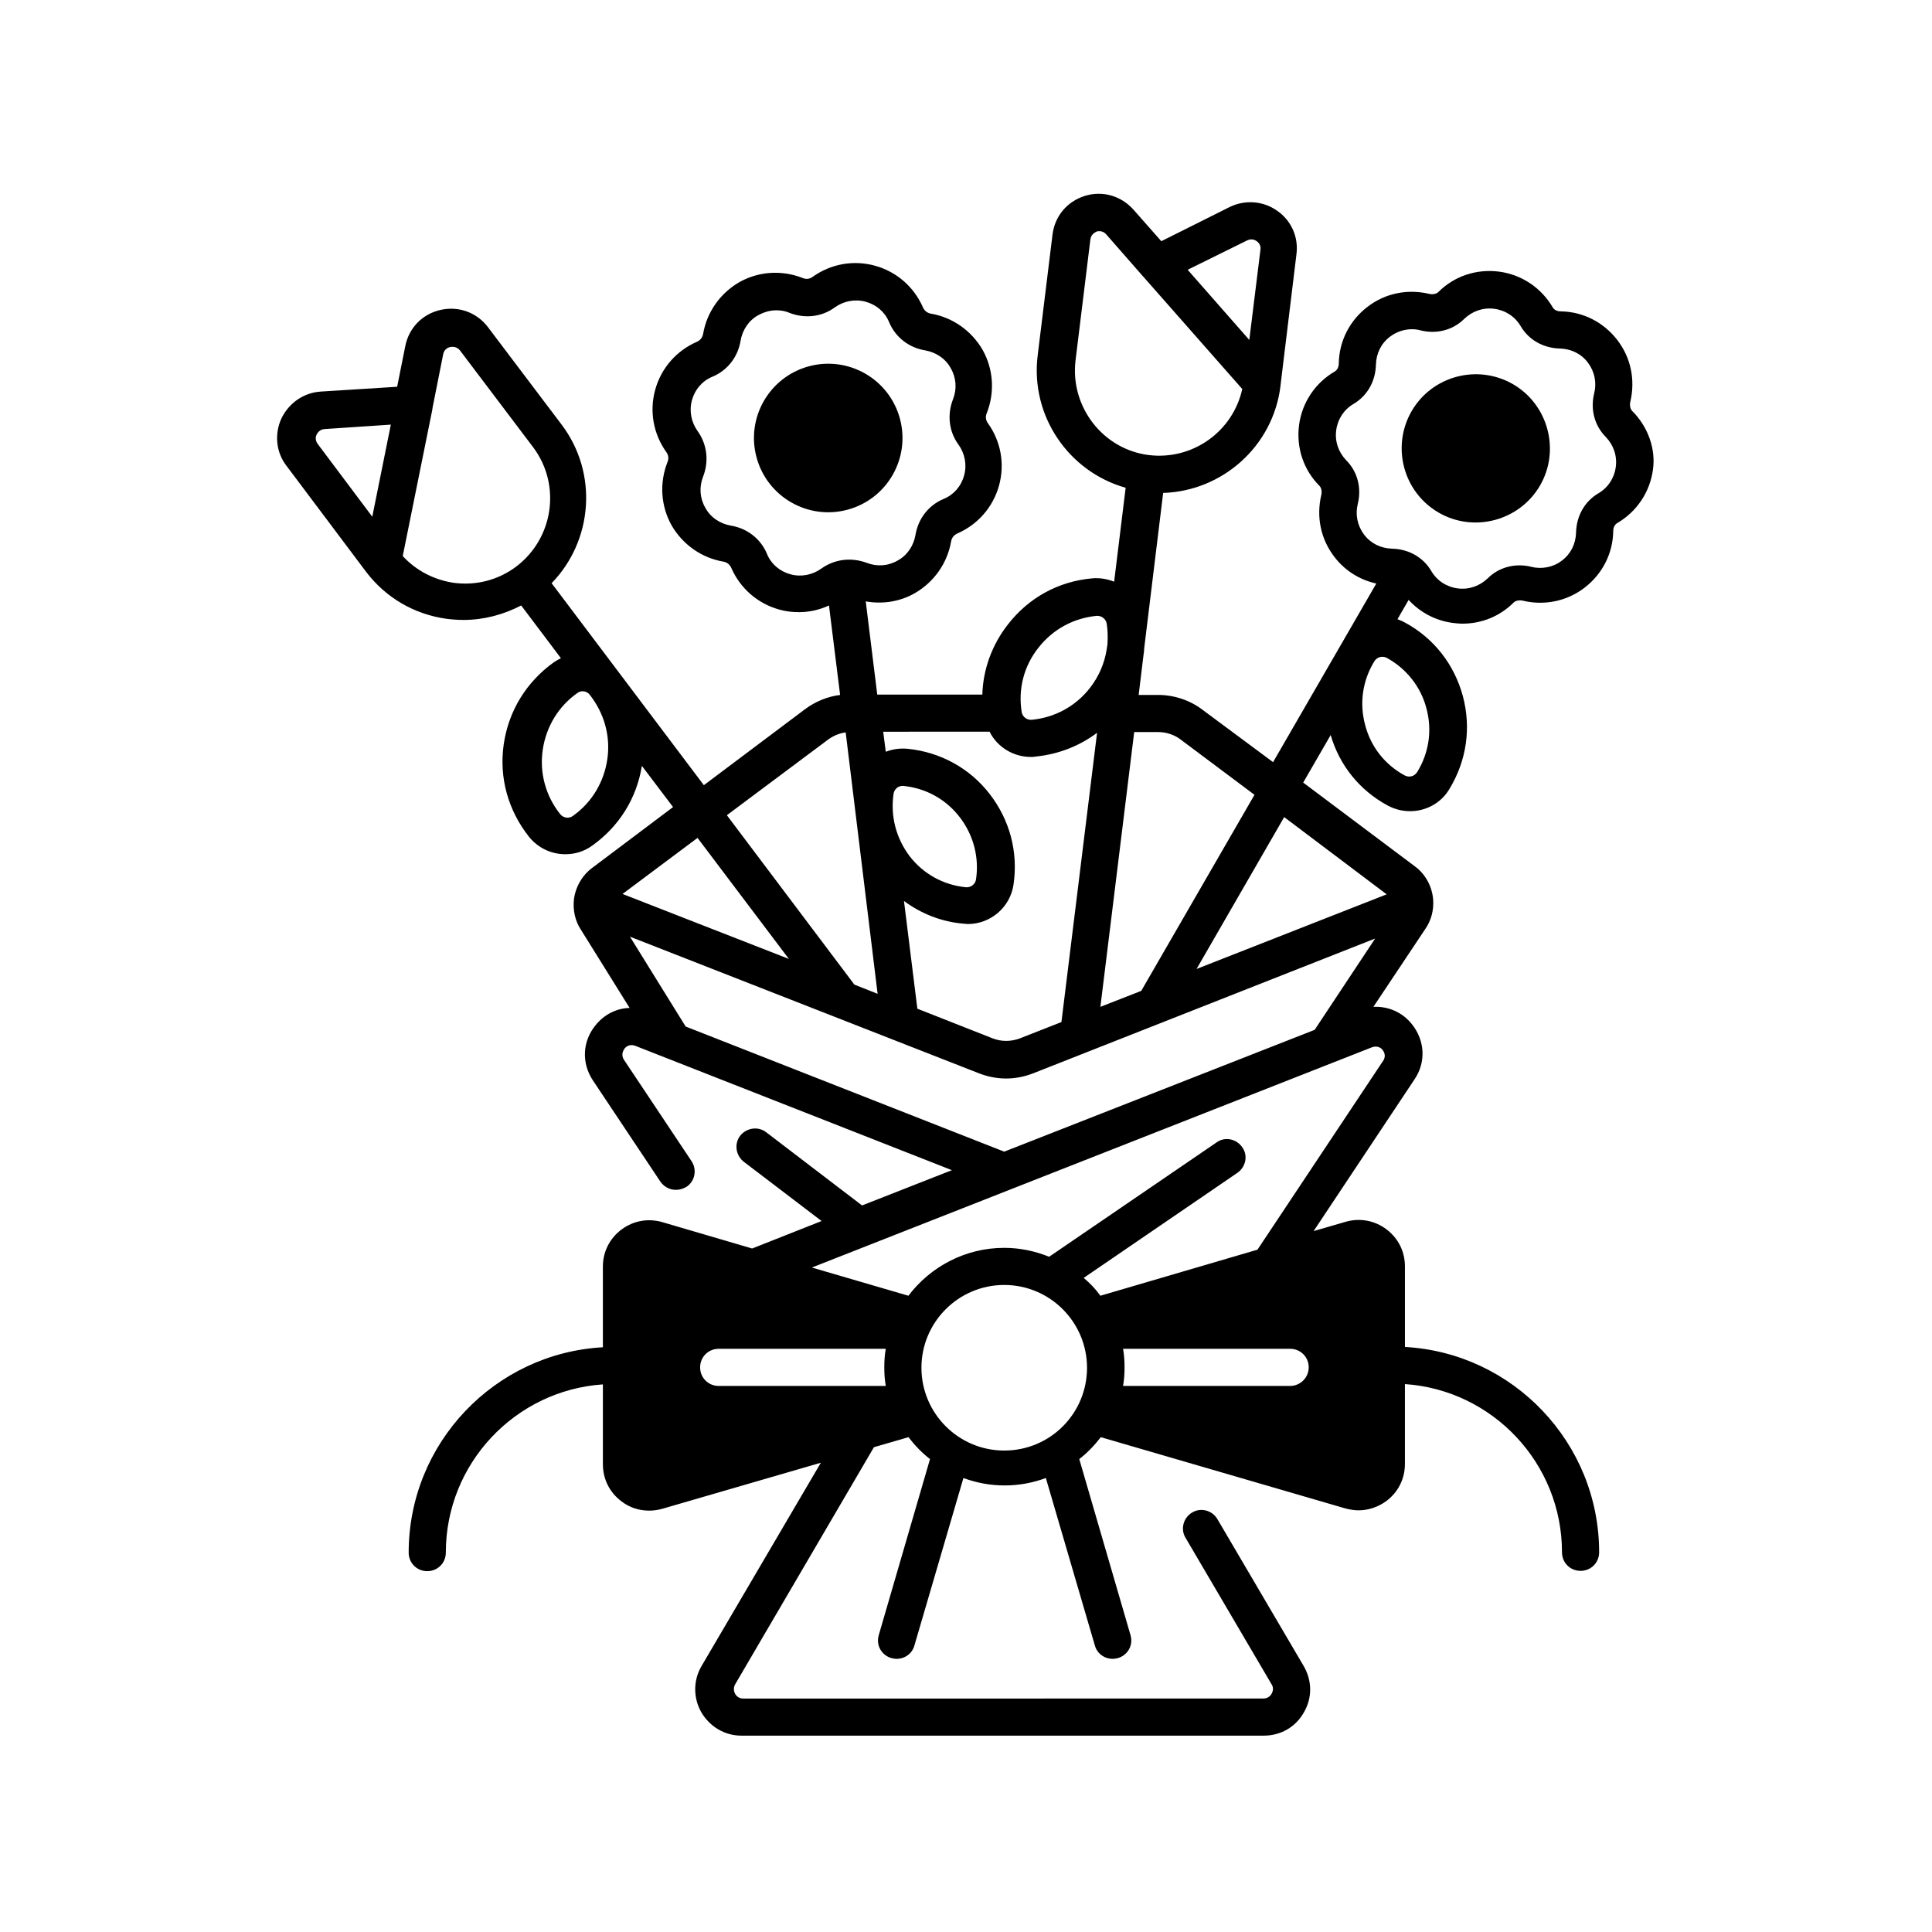<?xml version="1.0" encoding="UTF-8"?>
<!-- Uploaded to: ICON Repo, www.iconrepo.com, Generator: ICON Repo Mixer Tools -->
<svg fill="#000000" width="800px" height="800px" version="1.1" viewBox="144 144 512 512" xmlns="http://www.w3.org/2000/svg">
 <g>
  <path d="m544.94 245.8c-9.445-5.41-21.453-2.164-26.863 7.184-5.41 9.445-2.164 21.453 7.184 26.863 9.348 5.41 21.453 2.164 26.863-7.184 5.414-9.348 2.164-21.449-7.184-26.863z"/>
  <path d="m382.48 254.92c2.848 10.492-3.348 21.301-13.836 24.148-10.492 2.848-21.301-3.352-24.148-13.84-2.848-10.488 3.348-21.301 13.84-24.148 10.488-2.844 21.301 3.352 24.145 13.84"/>
  <path d="m576.53 252.89c-0.492-0.492-0.688-1.477-0.492-2.363 1.379-5.805 0.195-11.711-3.445-16.434s-9.055-7.477-14.957-7.578c-0.984 0-1.77-0.395-2.164-1.082-3.051-5.215-8.266-8.66-14.168-9.445-6.004-0.789-11.906 1.18-16.137 5.41-0.492 0.492-1.477 0.688-2.363 0.492-5.805-1.379-11.711-0.195-16.434 3.445-4.723 3.641-7.477 9.055-7.578 14.957 0 0.984-0.395 1.77-1.082 2.164-5.215 3.051-8.66 8.266-9.445 14.168-0.789 6.004 1.18 11.906 5.41 16.137 0.492 0.492 0.688 1.477 0.492 2.363-1.379 5.805-0.195 11.711 3.445 16.434 2.754 3.641 6.691 6.102 11.121 7.086l-27.355 47.332-18.695-13.875c-3.344-2.559-7.578-3.938-11.809-3.938h-5.117l1.277-10.527c0.098-0.59 0.195-1.277 0.195-1.871l5.019-41.133c15.645-0.492 29.125-12.301 31.094-28.34v-0.098l4.231-34.832c0.59-4.527-1.379-8.953-5.117-11.512-3.738-2.656-8.562-2.953-12.594-0.984l-18.105 9.055-7.379-8.363c-3.246-3.641-8.168-5.117-12.891-3.641-4.723 1.477-7.969 5.41-8.562 10.234l-3.938 32.078c-1.969 16.039 8.266 30.801 23.32 35.031l-3.051 24.895c-1.77-0.688-3.738-1.082-5.805-0.887-8.953 0.789-16.828 5.117-22.336 12.203-4.231 5.41-6.594 11.906-6.789 18.598h-27.848l-3.051-24.699c4.43 0.789 9.055 0.098 12.988-2.164 5.117-2.953 8.66-7.969 9.645-13.777 0.195-0.984 0.789-1.672 1.672-2.066 5.41-2.363 9.445-6.988 11.02-12.695s0.492-11.711-2.953-16.531c-0.59-0.789-0.688-1.77-0.297-2.656 2.164-5.512 1.77-11.609-1.082-16.727-2.953-5.117-7.969-8.66-13.777-9.645-0.984-0.195-1.672-0.789-2.066-1.672-2.363-5.41-6.988-9.445-12.695-11.02-5.707-1.574-11.711-0.492-16.531 2.953-0.789 0.59-1.77 0.688-2.656 0.297-5.512-2.164-11.609-1.77-16.727 1.082-5.117 2.953-8.66 7.969-9.645 13.777-0.195 0.984-0.789 1.672-1.672 2.066-5.41 2.363-9.445 6.988-11.02 12.695-1.574 5.707-0.492 11.711 2.953 16.531 0.59 0.789 0.688 1.77 0.297 2.656-2.164 5.512-1.77 11.609 1.082 16.727 2.953 5.117 7.969 8.66 13.777 9.645 0.984 0.195 1.672 0.789 2.066 1.672 2.363 5.41 6.988 9.445 12.695 11.02 1.672 0.492 3.445 0.688 5.215 0.688 2.754 0 5.41-0.59 7.969-1.77l2.953 23.715c-3.344 0.395-6.594 1.77-9.25 3.738l-26.863 20.172-40.344-53.531c10.922-11.219 12.398-29.125 2.656-42.016l-19.484-25.781c-2.953-3.938-7.773-5.707-12.594-4.625-4.82 1.082-8.363 4.723-9.348 9.543l-2.164 10.824-20.27 1.277c-4.527 0.297-8.461 3.051-10.43 7.184-1.871 4.133-1.379 8.953 1.379 12.496l21.059 28.043c5.215 6.887 12.793 11.316 21.352 12.496 1.574 0.195 3.051 0.297 4.527 0.297 5.312 0 10.527-1.379 15.254-3.836l10.527 13.973c-0.59 0.297-1.277 0.688-1.871 1.082-7.281 5.215-12.004 12.891-13.285 21.746-1.277 8.855 1.18 17.516 6.691 24.5 2.461 3.051 6.004 4.625 9.645 4.625 2.461 0 4.922-0.688 7.086-2.262 7.086-5.019 11.809-12.496 13.188-21.156l8.266 10.922-21.453 16.137c-2.656 1.969-4.43 5.117-4.82 8.363-0.297 2.754 0.297 5.609 1.77 7.871l12.988 20.859c-3.445 0.098-6.691 1.672-9.055 4.625-3.445 4.231-3.738 9.938-0.688 14.562l17.91 26.863c0.984 1.379 2.461 2.164 4.133 2.164 0.984 0 1.871-0.297 2.754-0.789 2.262-1.477 2.856-4.527 1.379-6.789l-17.91-26.863c-0.887-1.379-0.195-2.461 0.098-2.953 0.297-0.395 1.277-1.379 2.856-0.789l83.934 32.965-23.812 9.348-25.387-19.387c-2.164-1.672-5.215-1.18-6.887 0.887-1.672 2.164-1.18 5.215 0.887 6.887l20.664 15.742-18.402 7.281-23.812-6.988c-3.738-1.082-7.676-0.395-10.824 1.969-3.148 2.363-4.922 5.902-4.922 9.84v21.352c-28.633 1.574-51.465 25.387-51.465 54.414 0 2.754 2.164 4.922 4.922 4.922 2.754 0 4.922-2.164 4.922-4.922 0-23.617 18.402-43 41.625-44.574v21.156c0 3.938 1.77 7.477 4.922 9.84 2.164 1.672 4.723 2.461 7.379 2.461 1.18 0 2.363-0.195 3.445-0.492l42.016-12.203-31.586 53.824c-2.262 3.836-2.262 8.461-0.098 12.301 2.262 3.836 6.199 6.199 10.629 6.199h138.45c4.43 0 8.461-2.262 10.629-6.199 2.262-3.836 2.164-8.461-0.098-12.301l-22.828-38.867c-1.379-2.363-4.43-3.148-6.691-1.77-2.363 1.379-3.148 4.43-1.77 6.691l22.828 38.867c0.688 1.082 0.195 2.066 0 2.461-0.195 0.395-0.887 1.277-2.164 1.277l-137.87 0.016c-1.277 0-1.969-0.887-2.164-1.277-0.195-0.395-0.59-1.379 0-2.461l36.801-62.879 9.152-2.656c1.672 2.164 3.543 4.133 5.707 5.805l-13.578 46.641c-0.789 2.656 0.688 5.312 3.344 6.102 0.492 0.098 0.887 0.195 1.379 0.195 2.164 0 4.133-1.379 4.723-3.543l12.988-44.379c3.445 1.277 7.086 1.969 10.922 1.969 3.836 0 7.477-0.688 10.922-1.969l12.988 44.379c0.59 2.164 2.559 3.543 4.723 3.543 0.492 0 0.887-0.098 1.379-0.195 2.656-0.789 4.133-3.445 3.344-6.102l-13.578-46.641c2.164-1.672 4.035-3.641 5.707-5.805l64.848 18.895c1.18 0.297 2.363 0.492 3.445 0.492 2.656 0 5.215-0.887 7.379-2.461 3.148-2.363 4.922-5.902 4.922-9.84v-21.156c23.223 1.574 41.625 20.961 41.625 44.574 0 2.754 2.164 4.922 4.922 4.922 2.754 0 4.922-2.164 4.922-4.922 0-29.027-22.828-52.84-51.465-54.414v-21.352c0-3.938-1.77-7.477-4.922-9.84-3.148-2.363-7.086-3.051-10.824-1.969l-8.461 2.461 26.766-40.246c3.051-4.527 2.754-10.234-0.688-14.562-2.559-3.246-6.394-4.82-10.234-4.625l13.777-20.664c1.574-2.262 2.262-5.019 2.066-7.773-0.297-3.543-2.066-6.789-4.922-8.855l-29.52-22.141 7.281-12.594c2.363 8.07 7.676 14.66 15.152 18.695 1.871 0.984 3.836 1.477 5.902 1.477 4.133 0 8.168-2.066 10.43-5.902 4.527-7.477 5.805-16.137 3.543-24.602-2.262-8.363-7.676-15.352-15.352-19.484-0.688-0.395-1.277-0.59-1.969-0.887l2.953-5.117c3.051 3.344 7.184 5.512 11.711 6.102 0.887 0.098 1.672 0.195 2.559 0.195 5.117 0 9.938-1.969 13.578-5.609 0.492-0.492 1.477-0.688 2.363-0.492 5.707 1.379 11.711 0.195 16.434-3.445 4.723-3.641 7.477-9.055 7.578-14.957 0-0.984 0.395-1.77 1.082-2.164 5.215-3.051 8.66-8.266 9.445-14.168 0.785-5.414-1.281-11.316-5.516-15.547zm-333.87 28.043-14.465-19.285c-0.789-1.082-0.492-2.066-0.297-2.461 0.195-0.395 0.789-1.379 2.066-1.477l17.613-1.18zm38.18 13.188c-4.82 3.641-10.727 5.117-16.629 4.328-5.215-0.789-9.938-3.246-13.48-7.086l7.871-38.965v-0.195l2.856-14.367c0.297-1.379 1.379-1.77 1.871-1.871 0.492-0.098 1.672-0.195 2.559 0.887l19.484 25.781c7.375 9.938 5.309 24.008-4.531 31.488zm24.109 51.07c-0.887 6.102-4.133 11.512-9.152 15.055-1.082 0.789-2.559 0.492-3.344-0.492-3.836-4.82-5.512-10.922-4.625-17.023 0.887-6.102 4.133-11.512 9.152-15.055 0.395-0.297 0.887-0.492 1.379-0.492 0.688 0 1.477 0.297 1.969 0.984 3.832 4.918 5.504 10.922 4.621 17.023zm169.54-137.47c1.18-0.59 2.164-0.098 2.559 0.195 0.395 0.297 1.18 0.984 0.984 2.262l-2.953 23.91-16.336-18.598zm-45.461 31.785 3.938-32.078c0.195-1.379 1.277-1.871 1.672-2.066 0.195-0.098 0.492-0.098 0.789-0.098 0.492 0 1.18 0.195 1.77 0.887l9.742 11.121 0.098 0.098 26.176 29.719c-2.461 11.219-13.086 18.895-24.699 17.516-12.203-1.48-20.961-12.797-19.484-25.098zm15.547 98.5h6.394c2.066 0 4.231 0.688 5.902 1.969l19.582 14.66-30.012 51.957-10.824 4.231zm-25.387-22.34c3.836-4.922 9.348-7.871 15.449-8.461h0.195c1.18 0 2.262 0.887 2.461 2.066 0.297 1.871 0.297 3.738 0.195 5.512l-0.195 1.277c-0.59 3.738-2.066 7.184-4.43 10.234-3.836 4.922-9.348 7.871-15.449 8.461-1.277 0.098-2.461-0.789-2.656-2.066-0.984-6.098 0.59-12.199 4.43-17.023zm-12.891 22.34c2.066 4.035 6.297 6.594 10.922 6.594 0.395 0 0.789 0 1.18-0.098 6.004-0.59 11.609-2.754 16.336-6.297l-9.445 76.652-11.02 4.328c-2.363 0.887-4.922 0.887-7.184 0l-19.977-7.871-3.543-28.535c4.527 3.344 9.938 5.512 15.742 6.004 0.395 0 0.789 0.098 1.18 0.098 6.004 0 11.219-4.43 12.102-10.43 1.277-8.66-0.984-17.121-6.297-24.008-5.312-6.887-13.086-11.121-21.746-12.004-2.066-0.195-4.035 0.098-5.805 0.789l-0.688-5.312 28.242-0.012zm-25.488 16.332c0.195-1.18 1.18-2.066 2.363-2.066h0.195c6.004 0.59 11.316 3.543 14.957 8.266 3.641 4.723 5.215 10.629 4.328 16.531-0.195 1.277-1.379 2.164-2.656 2.066-6.004-0.59-11.316-3.543-14.957-8.266-3.539-4.723-5.113-10.527-4.231-16.531zm-19.188-59.629c-2.363 1.672-5.312 2.262-8.168 1.477-2.856-0.789-5.117-2.754-6.199-5.41-1.672-4.035-5.312-6.789-9.543-7.477-2.856-0.492-5.41-2.164-6.789-4.723-1.477-2.559-1.672-5.512-0.59-8.266 1.574-4.035 1.082-8.562-1.477-12.102-1.672-2.363-2.262-5.312-1.477-8.168 0.789-2.856 2.754-5.117 5.41-6.199 4.035-1.672 6.789-5.312 7.477-9.543 0.492-2.856 2.164-5.41 4.723-6.789 1.477-0.789 3.051-1.277 4.723-1.277 1.18 0 2.461 0.195 3.543 0.688 4.035 1.574 8.562 1.082 12.004-1.477 2.363-1.672 5.312-2.262 8.168-1.477 2.856 0.789 5.117 2.754 6.199 5.41 1.672 4.035 5.312 6.789 9.543 7.477 2.856 0.492 5.41 2.164 6.789 4.723 1.477 2.559 1.672 5.512 0.59 8.266-1.574 4.035-1.082 8.562 1.477 12.004 1.672 2.363 2.262 5.312 1.477 8.168-0.789 2.856-2.754 5.117-5.41 6.199-4.035 1.672-6.789 5.312-7.477 9.543-0.492 2.856-2.164 5.41-4.723 6.789-2.559 1.477-5.512 1.672-8.266 0.59-4.031-1.477-8.461-0.984-12.004 1.574zm1.871 45.262c1.379-0.984 2.953-1.672 4.625-1.871l8.461 69.273-6.199-2.461c-0.098-0.098-0.098-0.195-0.195-0.297l-33.555-44.574zm-34.637 26.078 24.207 32.078-44.082-17.219zm5.609 145.24c-2.754 0-4.922-2.164-4.922-4.922 0-2.754 2.164-4.922 4.922-4.922h44.281c-0.297 1.574-0.395 3.246-0.395 4.922 0 1.672 0.098 3.344 0.395 4.922zm75.668 17.121c-12.102 0-21.941-9.84-21.941-21.941s9.84-21.941 21.941-21.941c12.102 0 21.941 9.84 21.941 21.941 0.004 12.102-9.738 21.941-21.941 21.941zm75.77-17.121h-44.281c0.297-1.574 0.395-3.246 0.395-4.922 0-1.672-0.098-3.344-0.395-4.922h44.281c2.754 0 4.922 2.164 4.922 4.922-0.004 2.758-2.266 4.922-4.922 4.922zm24.5-89.051c0.297 0.395 1.082 1.574 0.098 2.953l-33.258 49.988-41.625 12.203c-1.277-1.77-2.754-3.344-4.43-4.723l40.738-27.848c2.262-1.574 2.856-4.625 1.277-6.789-1.574-2.262-4.625-2.856-6.789-1.277l-44.379 30.309c-3.641-1.477-7.676-2.363-11.906-2.363-10.332 0-19.582 5.019-25.387 12.695l-25.586-7.477 148.39-58.352c1.582-0.602 2.566 0.285 2.859 0.68zm-18.008-5.316-82.262 32.277-84.426-33.16-14.762-23.812 92.496 36.211c2.262 0.887 4.723 1.379 7.184 1.379s4.922-0.492 7.184-1.379l90.625-35.719zm19.09-35.914-50.383 19.777 23.223-40.246zm10.531-49.301c1.574 5.805 0.688 11.809-2.461 16.926-0.688 1.082-2.066 1.477-3.246 0.887-5.312-2.856-9.055-7.676-10.527-13.383-1.574-5.805-0.688-11.809 2.461-16.926 0.688-1.082 2.066-1.477 3.246-0.887 5.215 2.856 9.051 7.676 10.527 13.383zm50.184-63.957c-0.395 2.953-2.066 5.512-4.625 6.988-3.641 2.164-5.805 6.004-5.902 10.43-0.098 2.953-1.379 5.609-3.738 7.379-2.262 1.77-5.312 2.363-8.07 1.672-4.328-1.082-8.66 0.098-11.609 3.051-2.164 2.066-5.019 3.051-7.969 2.656-2.953-0.395-5.512-2.066-6.988-4.625-2.164-3.641-6.004-5.805-10.43-5.902-2.953-0.098-5.609-1.379-7.379-3.738-1.77-2.363-2.363-5.312-1.672-8.07 1.082-4.328-0.098-8.66-3.051-11.609-2.066-2.164-3.051-5.019-2.656-7.969 0.395-2.953 2.066-5.512 4.625-6.988 3.641-2.164 5.805-6.004 5.902-10.43 0.098-2.953 1.379-5.609 3.738-7.379 1.672-1.277 3.738-1.969 5.805-1.969 0.789 0 1.574 0.098 2.262 0.297 4.328 1.082 8.66-0.098 11.609-3.051 2.164-2.066 5.019-3.051 7.969-2.656 2.953 0.395 5.512 2.066 6.988 4.625 2.164 3.641 6.004 5.805 10.43 5.902 2.953 0.098 5.609 1.379 7.379 3.738 1.77 2.363 2.363 5.312 1.672 8.07-1.082 4.328 0.098 8.66 3.051 11.609 2.07 2.16 3.055 5.016 2.66 7.969z"/>
 </g>
</svg>